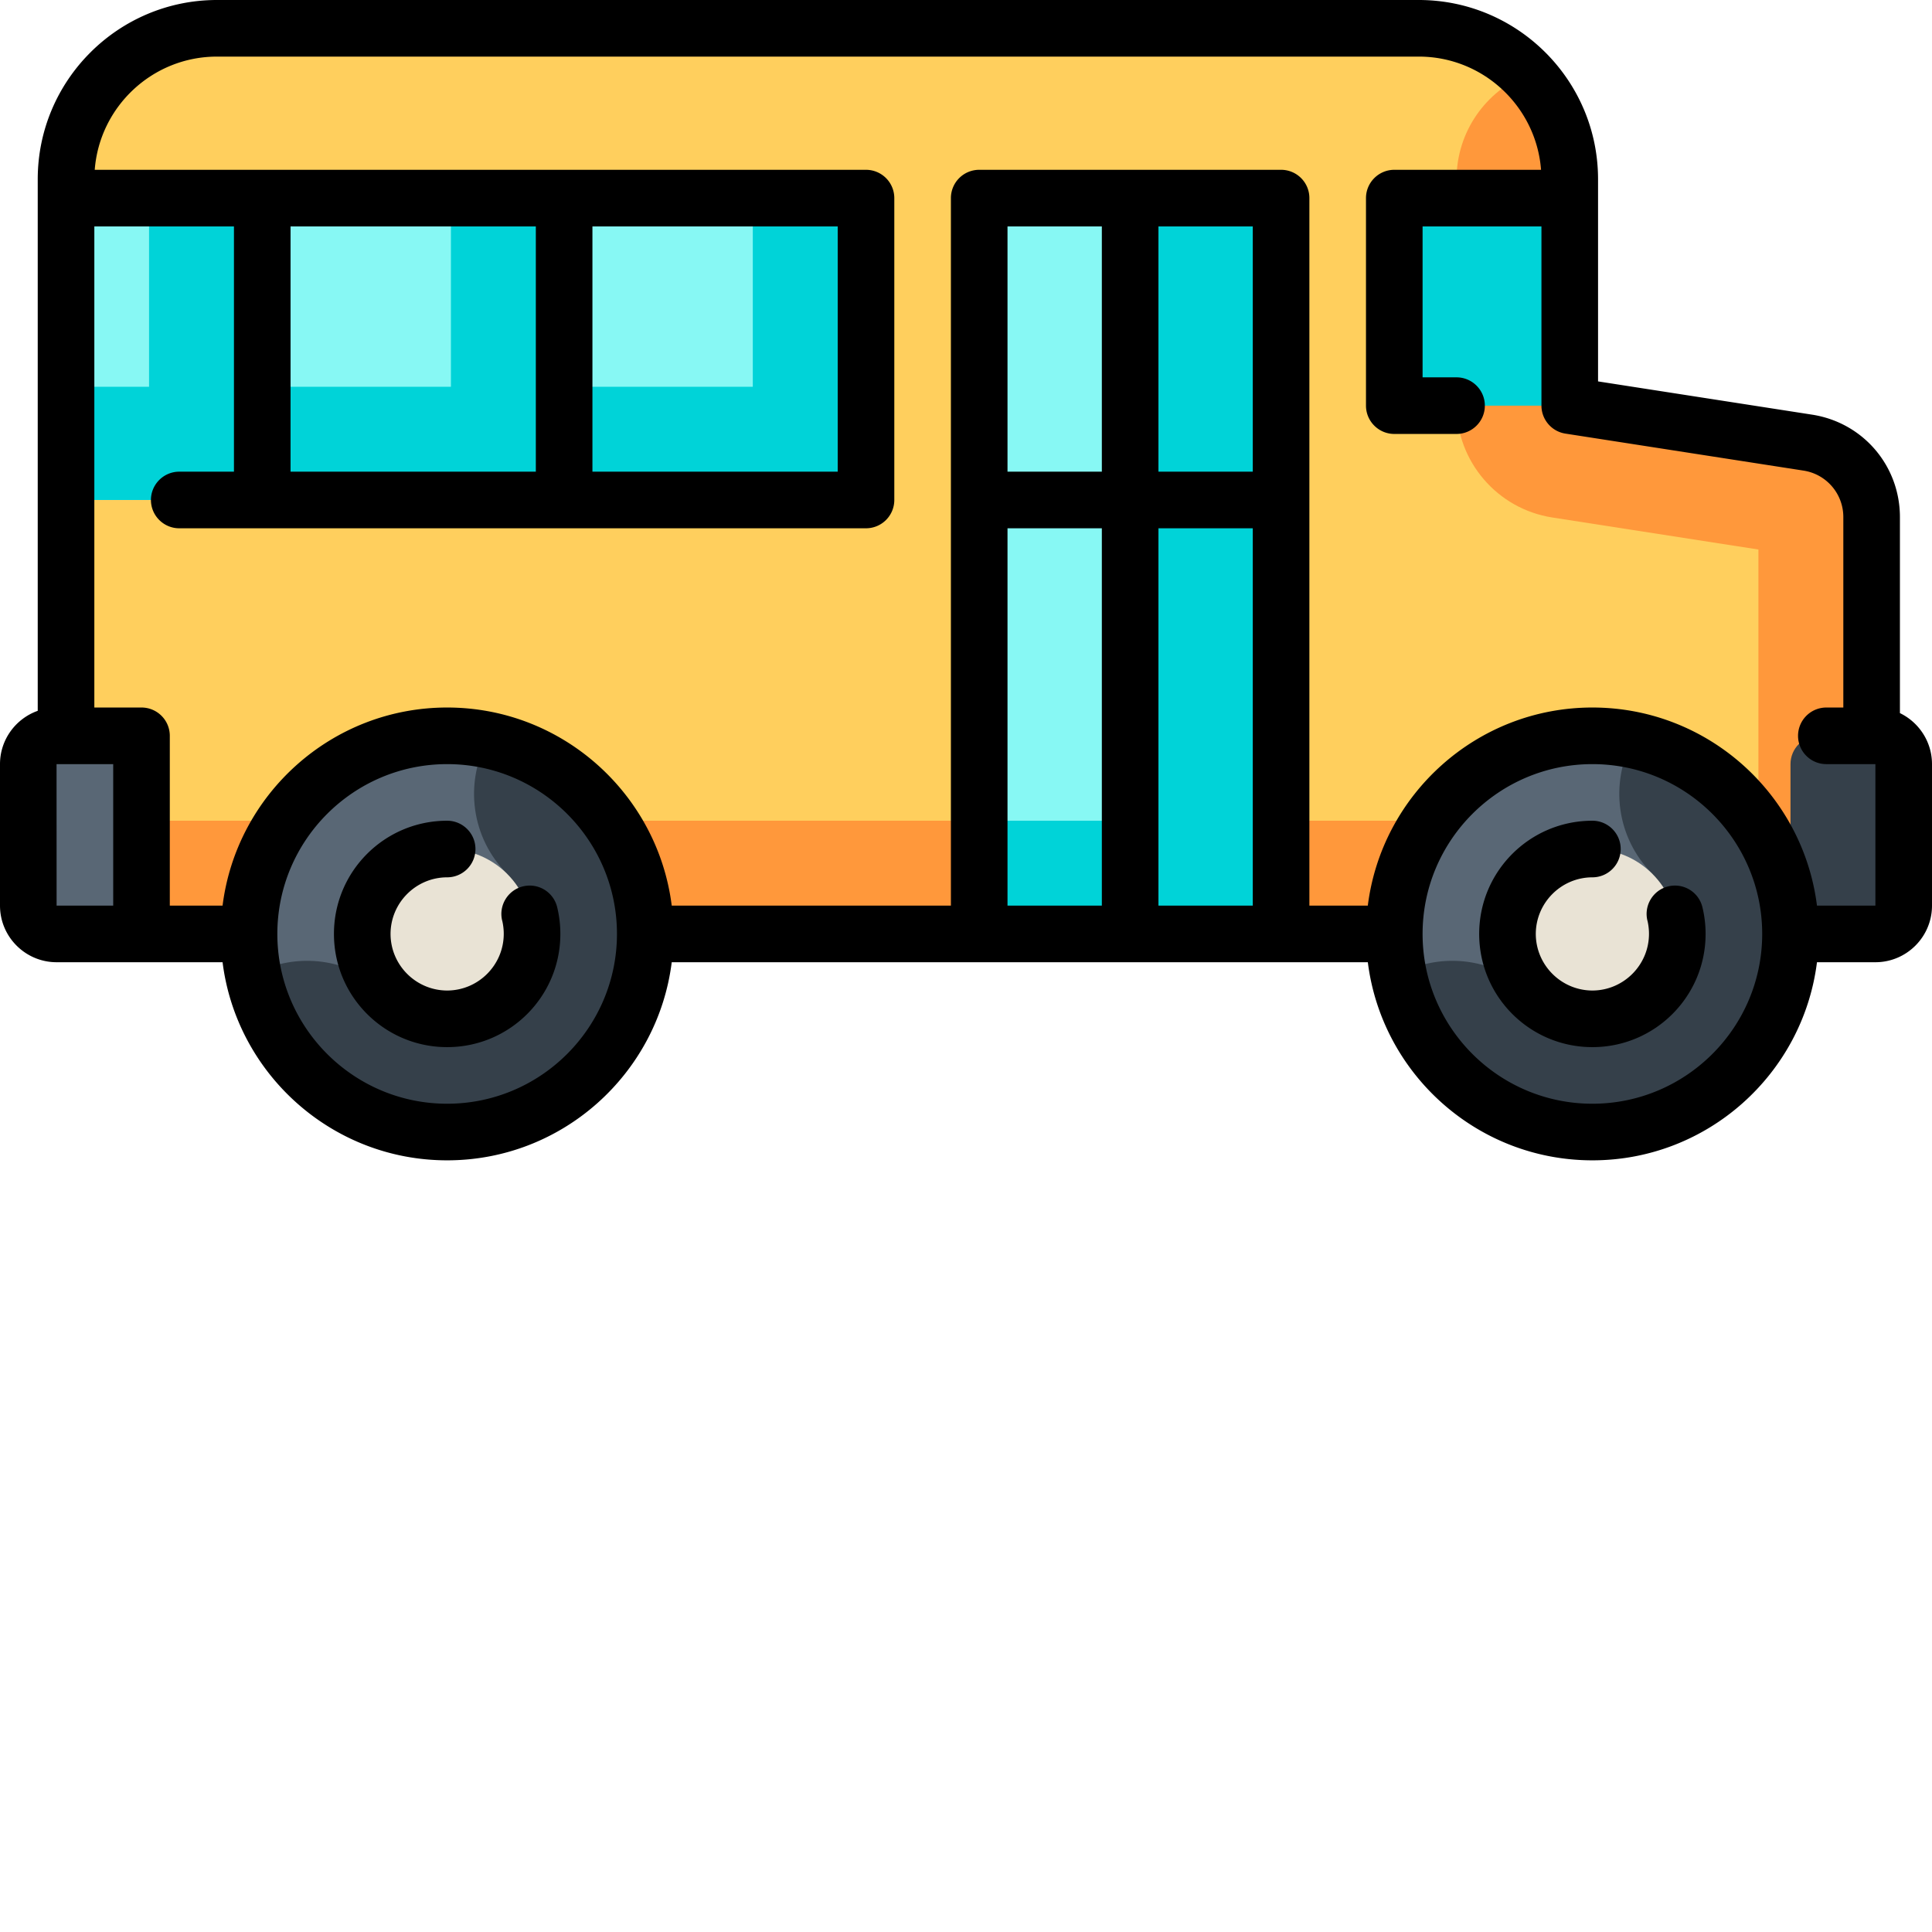 <svg xmlns="http://www.w3.org/2000/svg" version="1.1" xmlns:xlink="http://www.w3.org/1999/xlink" width="512" height="512" x="0" y="0" viewBox="0 0 512 512" style="enable-background:new 0 0 512 512" xml:space="preserve"><g><path fill="#ffcf5d" d="M416 47.5v60l63.07 9.8c9.743 1.513 16.93 9.903 16.93 19.763V195h1a7.5 7.5 0 0 1 7.5 7.5V240c0 4.14-3.36 7.5-7.5 7.5H25c-4.14 0-7.5-3.36-7.5-7.5V47.5c0-22.09 17.91-40 40-40H376c22.09 0 40 17.91 40 40zm0 0" opacity="1" data-original="#ffcf5d"></path><path fill="#ff983b" d="M504.5 240v-37.5c0-4.14-3.36-7.5-7.5-7.5h-1v-57.938c0-9.859-7.188-18.25-16.93-19.761L416 107.5v-60c0-10.809-4.293-20.61-11.262-27.805C393.754 24.148 386 34.915 386 47.5v60c0 14.79 10.777 27.375 25.395 29.645L466 145.629V217.5H17.5V240c0 4.14 3.36 7.5 7.5 7.5h472c4.14 0 7.5-3.36 7.5-7.5zm0 0" opacity="1" data-original="#ff983b"></path><path fill="#596775" d="M15 195h15c4.14 0 7.5 3.36 7.5 7.5v45H15c-4.14 0-7.5-3.36-7.5-7.5v-37.5c0-4.14 3.36-7.5 7.5-7.5zm0 0" opacity="1" data-original="#596775"></path><path fill="#35404a" d="M497 195h-15c-4.14 0-7.5 3.36-7.5 7.5v45H497c4.14 0 7.5-3.36 7.5-7.5v-37.5c0-4.14-3.36-7.5-7.5-7.5zm0 0" opacity="1" data-original="#35404a"></path><path fill="#596775" d="M422 300c-28.95 0-52.5-23.55-52.5-52.5S393.05 195 422 195s52.5 23.55 52.5 52.5S450.95 300 422 300zm0 0" opacity="1" data-original="#596775"></path><path fill="#35404a" d="M432.734 196.105c-6.152 11.372-4.433 25.875 5.176 35.485l-31.816 31.82c-9.61-9.61-24.114-11.332-35.485-5.18 4.97 23.82 26.121 41.77 51.395 41.77 28.945 0 52.5-23.55 52.5-52.5-.004-25.273-17.953-46.426-41.77-51.395zm0 0" opacity="1" data-original="#35404a"></path><path fill="#e9e3d5" d="M444.5 247.5c0 12.426-10.074 22.5-22.5 22.5s-22.5-10.074-22.5-22.5S409.574 225 422 225s22.5 10.074 22.5 22.5zm0 0" opacity="1" data-original="#e9e3d5"></path><path fill="#596775" d="M118.5 300C89.55 300 66 276.45 66 247.5S89.55 195 118.5 195s52.5 23.55 52.5 52.5-23.55 52.5-52.5 52.5zm0 0" opacity="1" data-original="#596775"></path><path fill="#35404a" d="M129.234 196.105c-6.156 11.372-4.433 25.875 5.176 35.485l-31.82 31.82c-9.61-9.61-24.113-11.332-35.48-5.18C72.073 282.05 93.23 300 118.5 300c28.95 0 52.5-23.55 52.5-52.5 0-25.273-17.95-46.426-41.766-51.395zm0 0" opacity="1" data-original="#35404a"></path><path fill="#e9e3d5" d="M141 247.5c0 12.426-10.074 22.5-22.5 22.5S96 259.926 96 247.5s10.074-22.5 22.5-22.5 22.5 10.074 22.5 22.5zm0 0" opacity="1" data-original="#e9e3d5"></path><path fill="#87f8f4" d="M259.5 52.5v195h80l-40-195zm0 0" opacity="1" data-original="#87f8f4"></path><path fill="#00d3d8" d="M299.5 52.5v165h-40v30h80v-195zM369.5 52.5H416v55h-46.5zm0 0" opacity="1" data-original="#00d3d8"></path><path fill="#87f8f4" d="M17.5 52.5v80h212v-80h-212zm0 0" opacity="1" data-original="#87f8f4"></path><path fill="#00d3d8" d="M199.5 52.5v50h-50v-50h-30v50h-50v-50h-30v50h-22v30h212v-80h-30zm0 0" opacity="1" data-original="#00d3d8"></path><path d="M503.5 188.98v-51.917c0-13.653-9.79-25.079-23.277-27.176l-56.723-8.813V47.5C423.5 21.309 402.191 0 376 0H57.5C31.309 0 10 21.309 10 47.5v140.875c-5.816 2.066-10 7.61-10 14.125V240c0 8.27 6.73 15 15 15h43.984c3.707 29.555 28.973 52.5 59.516 52.5s55.813-22.945 59.516-52.5h184.472c3.703 29.555 28.973 52.5 59.516 52.5s55.809-22.945 59.512-52.5H497c8.27 0 15-6.73 15-15v-37.5c0-5.941-3.477-11.09-8.5-13.52zM30 240H15l-.012-37.5H30zm88.5 52.5c-24.813 0-45-20.188-45-45s20.188-45 45-45 45 20.188 45 45-20.188 45-45 45zM332 240h-25V140h25zm0-115h-25V60h25zm-40 0h-25V60h25zm-25 15h25v100h-25zm155 152.5c-24.813 0-45-20.188-45-45s20.188-45 45-45 45 20.188 45 45-20.188 45-45 45zm75-52.5h-15.484c-3.704-29.555-28.973-52.5-59.516-52.5s-55.809 22.945-59.516 52.5H347V52.5c0-4.145-3.355-7.5-7.5-7.5h-80a7.5 7.5 0 0 0-7.5 7.5V240h-73.984c-3.707-29.555-28.973-52.5-59.516-52.5S62.691 210.445 58.984 240H45v-45a7.5 7.5 0 0 0-7.5-7.5H25V60h37v65H47.5c-4.129 0-7.5 3.36-7.5 7.5s3.371 7.5 7.5 7.5h182a7.5 7.5 0 0 0 7.5-7.5v-80a7.5 7.5 0 0 0-7.5-7.5H25.105C26.387 28.242 40.422 15 57.5 15H376c17.078 0 31.113 13.242 32.395 30H369.5c-4.11 0-7.5 3.344-7.5 7.5v55c0 4.16 3.395 7.5 7.5 7.5H386c4.129 0 7.5-3.36 7.5-7.5 0-4.129-3.36-7.488-7.488-7.5H377V60h31.5v47.5c0 3.672 2.691 6.844 6.348 7.41l63.07 9.8a12.436 12.436 0 0 1 10.582 12.353V187.5H484a7.5 7.5 0 0 0-7.5 7.5c0 4.145 3.355 7.5 7.5 7.5h13zM142 60v65H77V60zm80 0v65h-65V60zm0 0" fill="#000000" opacity="1" data-original="#000000"></path><path d="M138.61 234.898c-4.02.98-6.5 5.04-5.532 9.063 0 0 0 .008.012.008.27 1.152.41 2.34.41 3.531-.02 8.262-6.738 14.98-15 15-8.262-.02-14.988-6.738-15-15 .012-8.262 6.738-14.988 15-15 4.14 0 7.5-3.36 7.5-7.5 0-4.129-3.352-7.488-7.48-7.5h-.02c-16.535 0-30 13.371-30 30 0 16.598 13.438 30 30 30 16.566 0 30-13.402 30-30 0-2.39-.281-4.77-.84-7.07a7.487 7.487 0 0 0-9.05-5.532zM442.11 234.898c-4.02.98-6.5 5.04-5.532 9.063 0 0 0 .008.012.008.27 1.14.41 2.332.41 3.531-.02 8.262-6.75 14.98-15 15-8.25-.02-14.98-6.738-15-15 .02-8.262 6.75-14.988 15-15 4.14 0 7.5-3.36 7.5-7.5 0-4.129-3.352-7.488-7.48-7.5H422c-16.531 0-30 13.367-30 30 0 16.598 13.438 30 30 30 16.566 0 30-13.406 30-30 0-2.39-.281-4.77-.84-7.07a7.484 7.484 0 0 0-9.05-5.532zm0 0" fill="#000000" opacity="1" data-original="#000000"></path></g></svg>